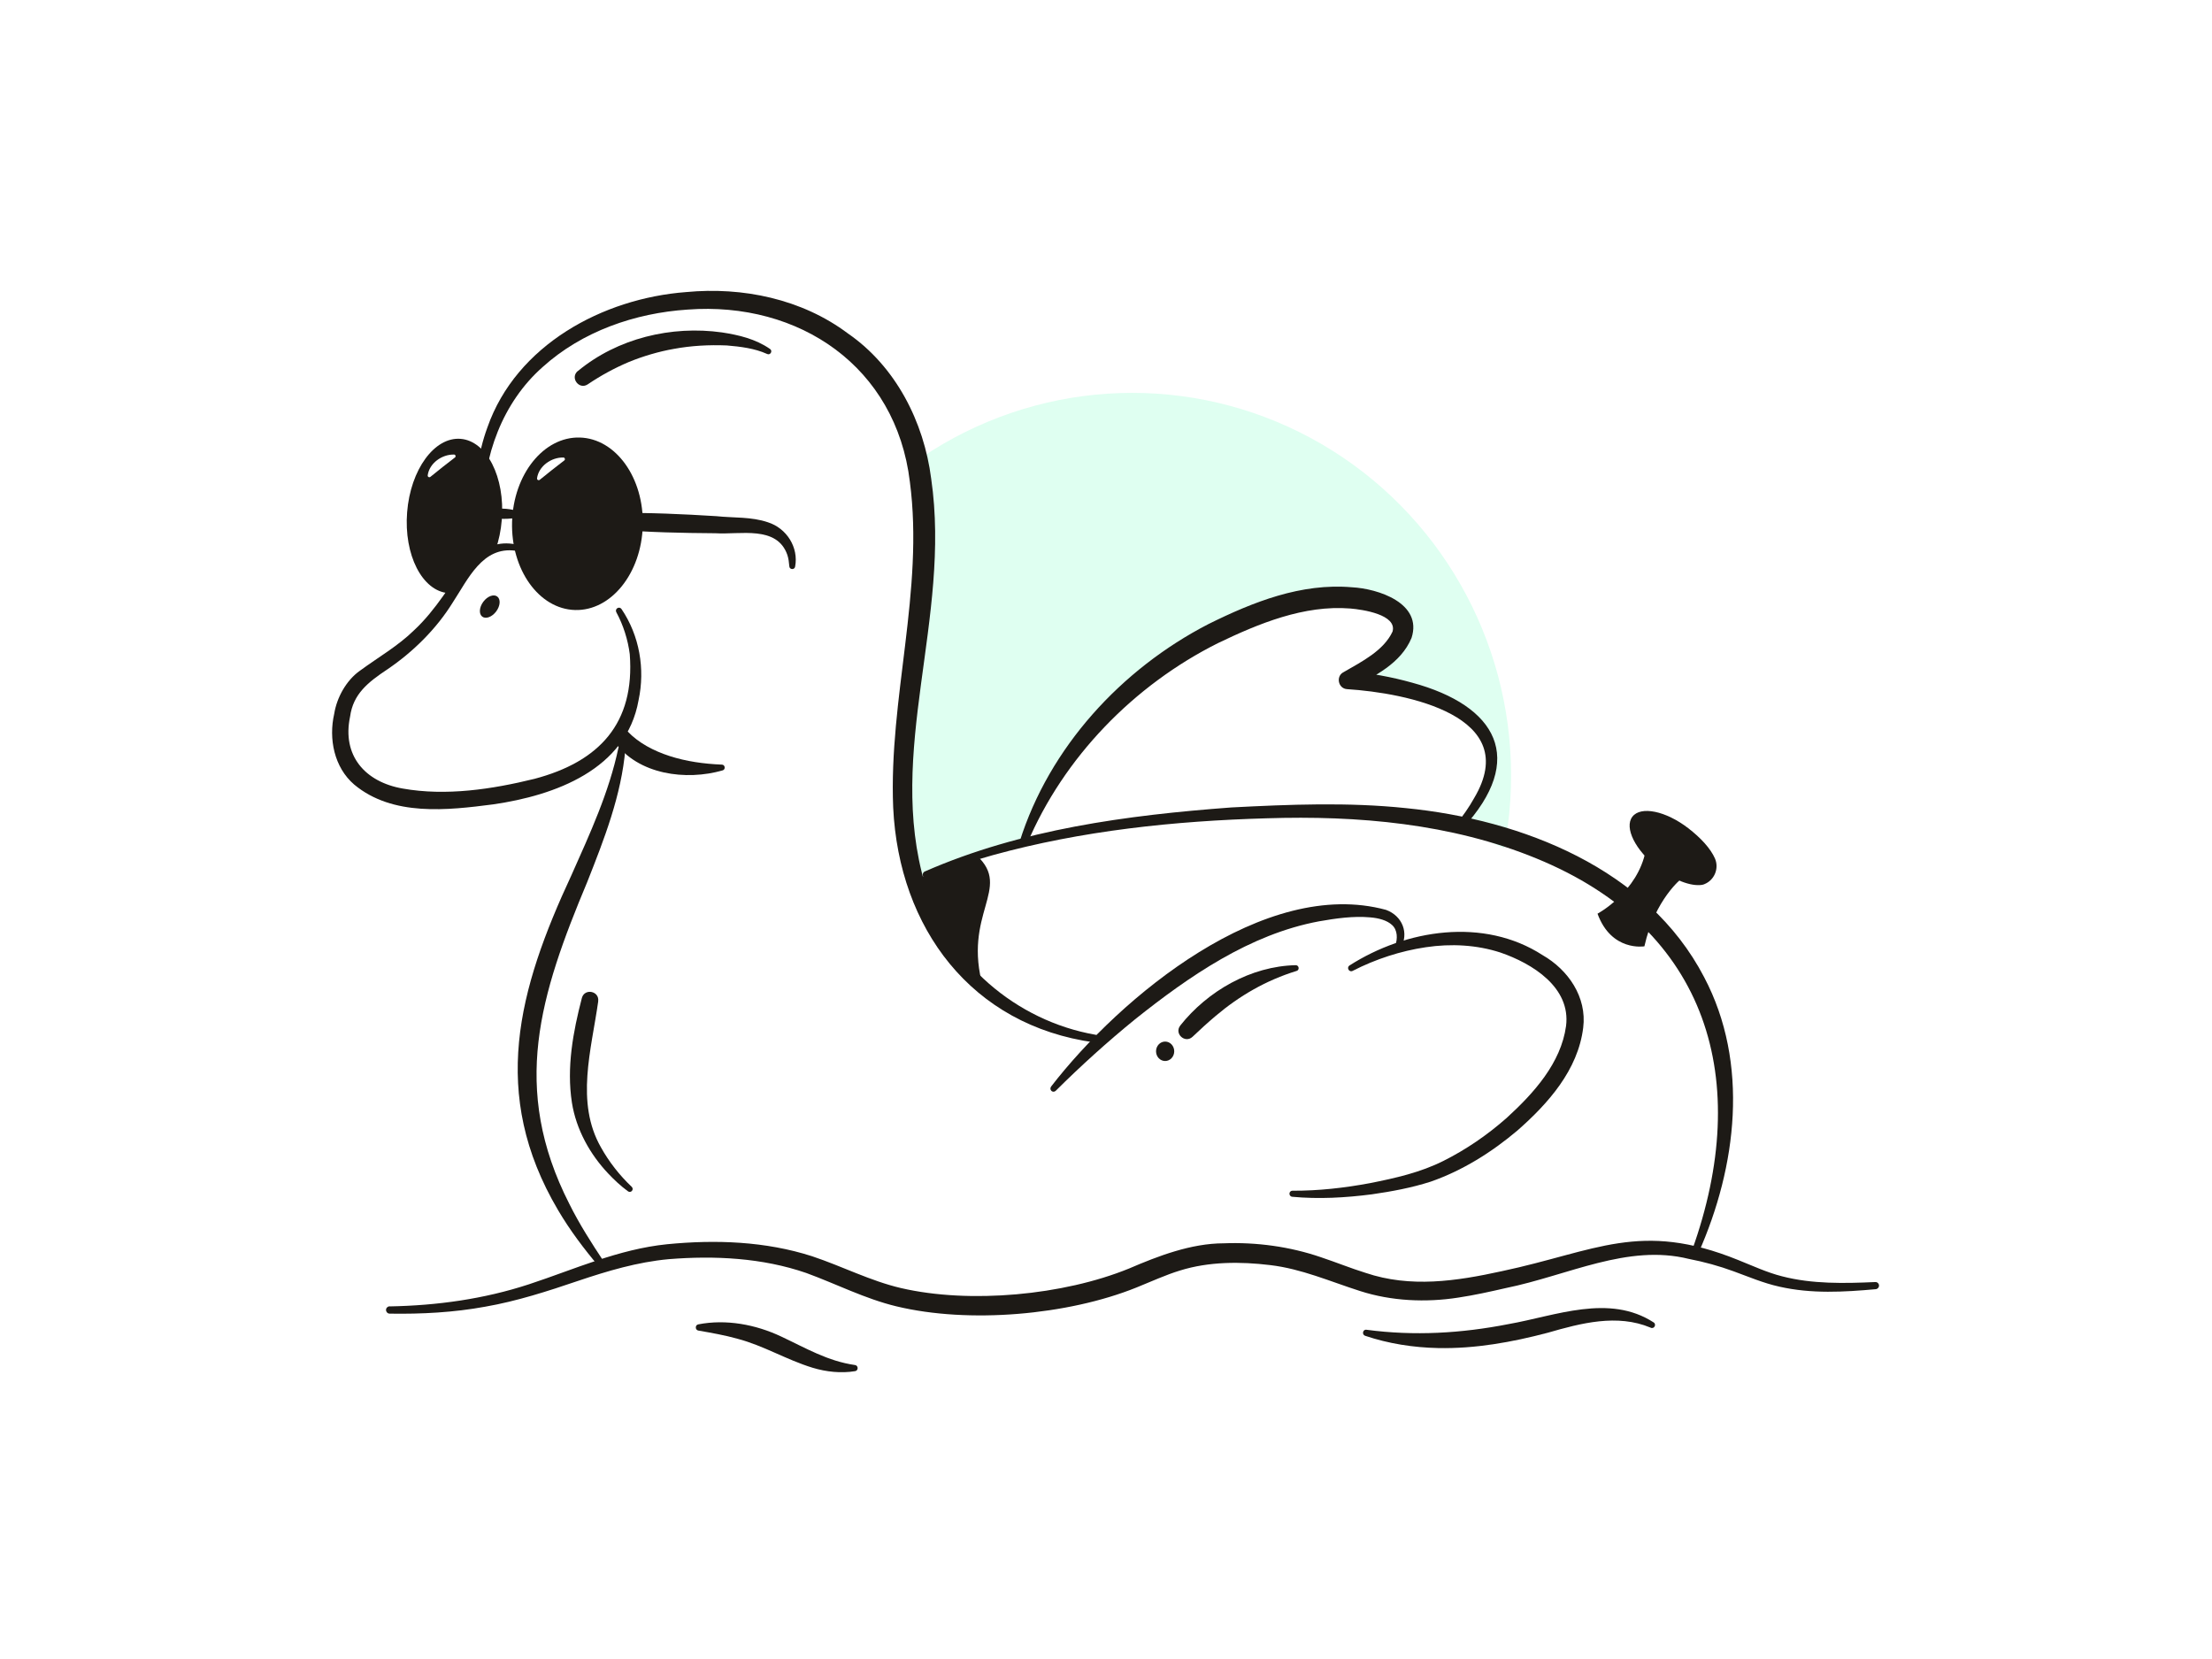 <svg width="400" height="300" viewBox="0 0 400 300" fill="none" xmlns="http://www.w3.org/2000/svg">
<g clip-path="url(#clip0_1476_19196)">
<g filter="url(#filter0_g_1476_19196)">
<ellipse cx="204.739" cy="140.232" rx="68.518" ry="69.189" fill="#DFFFF1"/>
</g>
<g clip-path="url(#clip1_1476_19196)">
<path d="M109.262 228.809C109.262 228.809 96.621 216.935 94.795 198.553C92.969 180.17 106.783 154.389 106.783 154.389C106.783 154.389 115.118 136.7 112.308 127.772C109.498 118.845 82.871 98.351 82.871 98.351C82.871 98.351 83.823 54.723 132.08 54.416C180.336 54.108 164.594 130.924 164.594 130.924C164.594 130.924 163.138 151.686 164.83 157.091L165.263 158.73L184.46 152.529C184.46 152.529 184.972 153.191 186.223 149.346C187.475 145.501 207.884 110.052 238.186 108.232C245.191 107.814 253.944 108.807 253.731 113.267C253.519 117.726 244.68 123.068 244.68 123.068C244.68 123.068 262.547 123.612 267.379 131.342C272.212 139.071 267.623 145.438 263.885 149.772L294.125 163.229L298.886 168.052C298.886 168.052 323.294 190.917 306.474 226.619C306.474 226.619 302.712 225.145 296.478 225.642C283.003 227.556 261.571 233.222 253.251 233.277C240.925 233.356 234.983 226.351 223.743 226.792C212.504 227.233 193.527 236.168 175.731 236.121C157.935 236.074 150.08 226.918 132.583 226.177C115.086 225.437 109.238 228.809 109.238 228.809H109.262Z" fill="white"/>
<path d="M305.994 226.044C316.934 195.503 309.079 168.02 277.809 155.224C262.453 148.913 245.538 147.447 229.033 147.975C212.394 148.448 195.605 150.205 179.525 154.641C175.527 155.768 171.505 157.036 167.766 158.715C167.451 158.88 167.05 158.746 166.908 158.415C166.775 158.108 166.908 157.745 167.207 157.604C184.649 149.953 203.807 147.416 222.65 146.013C233.126 145.469 243.83 145.036 254.283 146.139C275.219 148.219 297.919 157.028 308.166 176.711C316.376 192.281 314.046 210.978 307.167 226.508C307.025 226.831 306.655 226.973 306.332 226.831C306.025 226.698 305.876 226.351 305.986 226.044H305.994Z" fill="#1D1A16"/>
<path d="M113.087 135.423C112.371 143.807 109.262 151.726 106.2 159.471C97.653 179.886 92.285 196.764 102.95 217.699C104.76 221.347 106.972 224.799 109.246 228.226C109.451 228.51 109.372 228.912 109.081 229.101C108.813 229.274 108.467 229.219 108.262 228.983C105.571 225.799 103.044 222.443 100.903 218.81C88.507 197.796 93.701 178.949 103.335 158.258C106.696 150.709 110.144 143.255 111.828 135.234C111.899 134.887 112.237 134.675 112.576 134.746C112.89 134.809 113.103 135.1 113.079 135.415L113.087 135.423Z" fill="#1D1A16"/>
<path d="M184.389 152.175C189.765 135.14 202.744 121.004 218.501 112.865C226.569 108.862 235.298 105.395 244.491 106.199C249.158 106.443 257.297 109.051 255.25 115.362C253.29 120.027 248.568 122.241 244.451 124.447L243.806 121.367C247.773 121.705 251.574 122.391 255.376 123.455C270.669 127.607 276.139 137.228 264.459 149.842C263.853 150.481 262.877 149.638 263.412 148.944C264.593 147.479 265.671 145.942 266.568 144.327C275.455 129.411 254.266 125.306 243.617 124.621C241.972 124.542 241.515 122.257 242.972 121.54C246.222 119.657 250.221 117.663 251.818 114.204C252.661 111.155 246.451 110.225 244.168 110.036C235.817 109.374 227.647 112.739 220.241 116.3C205.081 123.88 192.354 136.92 185.727 152.592C185.601 152.971 185.168 153.175 184.798 153.018C184.468 152.884 184.294 152.514 184.389 152.175Z" fill="#1D1A16"/>
<path d="M190.049 196.512C202.618 180.241 228.702 158.549 250.646 164.537C253.598 165.625 254.849 168.737 253.267 171.519C253.126 171.786 252.795 171.889 252.527 171.747C252.26 171.605 252.165 171.282 252.291 171.014C252.756 169.793 252.74 168.186 251.732 167.272C250.796 166.405 249.3 166.019 247.813 165.893C244.735 165.609 241.555 166.074 238.494 166.61C225.995 168.95 215.062 176.506 205.247 184.33C200.273 188.38 195.479 192.706 190.914 197.245C190.694 197.473 190.332 197.481 190.112 197.245C189.915 197.04 189.899 196.732 190.064 196.512H190.049Z" fill="#1D1A16"/>
<path d="M244.019 174.599C254.235 168.059 268.308 165.83 278.958 172.724C283.554 175.356 286.994 180.288 286.293 185.843C285.349 193.51 279.949 199.553 274.408 204.423C269.757 208.354 264.499 211.664 258.714 213.681C255.227 214.8 251.669 215.454 248.065 215.974C243.287 216.588 238.494 216.864 233.669 216.415C232.976 216.32 233.023 215.296 233.755 215.32C238.423 215.343 243.138 214.808 247.742 213.949C252.283 213.05 256.864 212.018 261.012 209.93C265.129 207.874 268.985 205.218 272.449 202.161C277.368 197.67 282.271 192.241 283.192 185.536C284.074 178.563 277.132 174.245 271.331 172.251C267.049 170.857 262.39 170.605 257.832 171.29C253.283 171.96 248.749 173.441 244.625 175.553C244.003 175.915 243.429 175.001 244.027 174.599H244.019Z" fill="#1D1A16"/>
<path d="M197.935 188.506C175.637 185.441 162.555 167.831 161.516 146.021C160.698 126.283 167.128 106.782 164.531 87.115C162.036 66.337 144.547 54.463 124.327 55.984C114.827 56.606 105.271 59.923 98.148 66.353C90.852 72.79 87.334 82.513 87.357 92.166C87.357 92.544 87.043 92.851 86.665 92.851C86.295 92.851 85.996 92.552 85.98 92.189C85.791 87.186 86.381 82.064 88.144 77.274C93.363 62.39 109.002 53.951 124.083 52.816C134.283 51.847 144.988 54.045 153.323 60.294C161.981 66.266 167.073 76.281 168.388 86.564C172.063 111.935 160.147 135.904 167.302 160.023C171.379 174.016 183.728 184.606 198.077 187.112C198.478 187.151 198.785 187.537 198.706 187.939C198.635 188.301 198.297 188.546 197.935 188.506Z" fill="#1D1A16"/>
<path d="M113.505 132.279C115.472 134.336 118.164 135.77 121.108 136.723C124.067 137.677 127.247 138.134 130.537 138.268C131.127 138.268 131.246 139.15 130.679 139.308C124.091 141.215 115.378 140.119 111.112 134.107C110.112 132.547 112.261 130.908 113.497 132.272L113.505 132.279Z" fill="#1D1A16"/>
<path d="M111.332 92.757C117.408 92.686 123.485 92.962 129.545 93.34C132.654 93.671 135.858 93.418 138.856 94.443C142.249 95.514 144.445 98.989 143.784 102.464C143.689 103.071 142.784 103.039 142.737 102.425C142.674 101.7 142.595 100.991 142.375 100.337C140.493 94.963 133.803 96.712 129.388 96.428C123.327 96.389 117.275 96.255 111.23 95.767C109.349 95.578 109.427 92.82 111.332 92.757Z" fill="#1D1A16"/>
<path d="M90.741 93.987C91.353 86.283 88.015 79.733 83.288 79.357C78.56 78.981 74.232 84.922 73.621 92.626C73.01 100.331 76.347 106.881 81.075 107.257C85.802 107.632 90.13 101.691 90.741 93.987Z" fill="#1D1A16"/>
<path d="M87.751 92.631C89.341 91.85 91.12 91.85 92.804 92.205C93.229 92.308 95.378 92.883 94.339 93.481C92.159 93.915 89.916 94.033 87.79 93.285C87.507 93.19 87.484 92.764 87.751 92.631Z" fill="#1D1A16"/>
<path d="M93.3 99.037C84.642 97.823 83.635 107.223 75.661 114.89C67.68 122.556 62.666 121.564 61.628 131.066C61.36 133.509 60.439 146.896 84.713 144.477C108.986 142.058 114.291 132.736 114.953 122.233C115.362 115.646 111.922 110.446 111.922 110.446" fill="white"/>
<path d="M93.221 99.588C87.255 98.761 84.65 104.718 81.856 108.972C78.904 113.739 74.693 117.892 70.057 121.036C66.523 123.384 63.855 125.503 63.304 129.6C61.824 136.597 65.98 141.404 72.82 142.593C80.644 143.988 88.979 142.727 96.661 140.836C108.349 137.74 114.834 130.822 113.882 118.301C113.552 115.686 112.709 113.022 111.45 110.706C111.3 110.438 111.395 110.107 111.663 109.957C111.914 109.815 112.229 109.894 112.387 110.131C115.637 114.921 116.684 120.973 115.472 126.622C113.252 139.174 100.352 143.838 89.199 145.454C80.911 146.525 71.01 147.676 64.052 141.876C60.416 138.756 59.4 133.587 60.439 129.065C60.911 126.118 62.627 123.021 65.083 121.288C68.452 118.814 71.97 116.828 74.929 113.921C76.873 112.108 78.542 110.005 80.124 107.783C83.32 103.339 86.775 97.043 93.379 98.469C94.087 98.603 93.93 99.651 93.221 99.58V99.588Z" fill="#1D1A16"/>
<path d="M308.19 159.889C310.016 159.179 310.905 157.036 310.118 155.24C309.331 153.443 307.552 151.505 305.277 149.756C301.224 146.636 296.706 145.706 295.187 147.684C293.668 149.661 295.73 153.798 299.791 156.918C302.641 159.109 305.734 160.338 307.82 160.007C307.93 159.991 308.056 159.952 308.198 159.896L308.19 159.889Z" fill="#1D1A16"/>
<path d="M304.113 158.841C304.113 158.841 299.264 162.583 297.36 171.125C297.36 171.125 291.401 172.141 288.883 165.223C288.883 165.223 296.163 161.323 297.596 153.798" fill="#1D1A16"/>
<path d="M213.409 185.473C218.391 179.177 226.223 174.71 234.306 174.536C234.912 174.528 235.046 175.411 234.463 175.576C228.954 177.27 224.145 180.06 219.816 183.724C218.383 184.929 217.006 186.198 215.644 187.49C214.298 188.743 212.299 186.923 213.417 185.473H213.409Z" fill="#1D1A16"/>
<path d="M104.492 67.102C111.655 61.16 121.438 58.828 130.568 60.113C133.583 60.577 136.629 61.287 139.25 63.107C139.785 63.485 139.273 64.32 138.691 63.997C136.456 62.989 133.882 62.673 131.434 62.468C128.231 62.334 124.988 62.508 121.847 63.091C119.14 63.564 116.267 64.415 113.725 65.455C111.119 66.558 108.632 67.913 106.279 69.505C104.705 70.545 103.036 68.307 104.484 67.086L104.492 67.102Z" fill="#1D1A16"/>
<path d="M108.176 181.076C106.948 189.799 104.02 199.348 108.672 207.48C110.12 210.088 112.04 212.538 114.221 214.603C114.449 214.8 114.473 215.146 114.26 215.367C114.079 215.564 113.78 215.588 113.567 215.43C112.253 214.469 111.104 213.397 110.01 212.239C106.68 208.733 104.185 204.226 103.422 199.403C102.43 192.998 103.634 186.576 105.224 180.454C105.728 178.649 108.436 179.209 108.168 181.076H108.176Z" fill="#1D1A16"/>
<path d="M116.234 95.041C116.471 86.428 111.372 79.3 104.846 79.12C98.319 78.939 92.836 85.775 92.599 94.388C92.361 103.001 97.46 110.13 103.986 110.31C110.513 110.49 115.996 103.654 116.234 95.041Z" fill="#1D1A16"/>
<path d="M77.338 85.98C77.629 83.743 79.943 82.143 82.108 82.198C82.367 82.198 82.485 82.553 82.289 82.71C80.762 83.892 79.345 84.98 77.857 86.209C77.668 86.406 77.314 86.256 77.346 85.98H77.338Z" fill="white"/>
<path d="M97.109 86.516C97.401 84.278 99.715 82.679 101.879 82.734C102.139 82.734 102.257 83.089 102.06 83.246C100.533 84.428 99.116 85.516 97.629 86.745C97.44 86.942 97.086 86.792 97.117 86.516H97.109Z" fill="white"/>
<path d="M210.694 191.863C211.602 191.863 212.339 191.076 212.339 190.106C212.339 189.135 211.602 188.349 210.694 188.349C209.785 188.349 209.049 189.135 209.049 190.106C209.049 191.076 209.785 191.863 210.694 191.863Z" fill="#1D1A16"/>
<path d="M177.802 178.634C173.953 165.191 183.099 160.7 176.645 154.72L164.508 159.416C164.508 159.416 168.01 170.541 177.802 178.634Z" fill="#1D1A16"/>
<path d="M89.733 110.558C90.479 109.552 90.56 108.347 89.914 107.867C89.268 107.388 88.14 107.815 87.394 108.822C86.648 109.828 86.568 111.033 87.213 111.513C87.859 111.992 88.988 111.565 89.733 110.558Z" fill="#1D1A16"/>
<path d="M70.467 236.239C79.03 236.082 87.507 234.908 95.638 232.245C103.871 229.542 111.828 225.886 120.636 224.996C129.404 224.137 138.439 224.46 146.853 227.17C152.331 228.998 157.369 231.622 162.918 232.922C175.385 235.814 192.3 234.23 204.161 229.392C209.411 227.131 215.385 224.838 221.28 224.83C227.207 224.602 233.259 225.421 238.856 227.344C241.65 228.273 244.31 229.361 246.955 230.18C255.046 232.906 263.287 231.693 271.598 229.865C288.528 226.28 296.596 220.67 314.29 227.84C316.997 228.92 319.547 230.117 322.247 230.795C327.702 232.213 333.495 232.087 339.114 231.835C339.469 231.819 339.776 232.095 339.783 232.457C339.799 232.804 339.539 233.096 339.193 233.127C333.463 233.639 327.591 233.994 321.775 232.67C318.871 232.032 316.155 230.858 313.503 229.897C310.85 228.92 308.151 228.187 305.396 227.651C294.306 224.901 283.625 230.614 272.275 232.93C269.45 233.576 266.632 234.207 263.696 234.648C257.848 235.562 251.599 235.286 245.939 233.458C240.438 231.701 235.377 229.447 229.694 228.77C224.295 228.116 218.604 228.124 213.393 229.747C210.796 230.535 208.238 231.725 205.515 232.82C193.063 237.839 175.181 239.391 162.083 236.224C156.424 234.861 151.159 232.15 145.799 230.196C137.865 227.454 129.199 227.028 120.919 227.698C115.276 228.218 109.868 229.826 104.492 231.638C99.038 233.49 93.473 235.294 87.767 236.287C82.061 237.335 76.244 237.642 70.459 237.547C70.097 237.547 69.806 237.24 69.806 236.878C69.806 236.515 70.105 236.232 70.459 236.224L70.467 236.239Z" fill="#1D1A16"/>
<path d="M247.104 240.463C255.739 241.613 264.286 241.109 272.795 239.438C281.319 237.941 290.976 233.907 299.052 239.147C299.611 239.549 299.068 240.423 298.454 240.069C292.425 237.555 285.931 239.257 279.871 241.006C273.424 242.708 266.75 243.914 260.052 243.772C255.565 243.677 251.079 242.976 246.852 241.55C246.231 241.337 246.427 240.36 247.112 240.455L247.104 240.463Z" fill="#1D1A16"/>
<path d="M126.279 239.486C131.301 238.509 136.653 239.509 141.257 241.684C145.759 243.796 149.671 246.136 154.63 246.845C155.236 246.94 155.244 247.854 154.63 247.948C152.103 248.366 149.419 248.082 146.948 247.334C142.162 245.868 138.093 243.331 133.347 242.086C131.08 241.448 128.743 241.038 126.303 240.612C125.681 240.534 125.657 239.588 126.279 239.486Z" fill="#1D1A16"/>
</g>
</g>
<defs>
<filter id="filter0_g_1476_19196" x="89.143" y="23.965" width="231.192" height="232.534" filterUnits="userSpaceOnUse" color-interpolation-filters="sRGB">
<feFlood flood-opacity="0" result="BackgroundImageFix"/>
<feBlend mode="normal" in="SourceGraphic" in2="BackgroundImageFix" result="shape"/>
<feTurbulence type="fractalNoise" baseFrequency="0.708 0.708" numOctaves="3" seed="5207" />
<feDisplacementMap in="shape" scale="94.156" xChannelSelector="R" yChannelSelector="G" result="displacedImage" width="100%" height="100%" />
<feMerge result="effect1_texture_1476_19196">
<feMergeNode in="displacedImage"/>
</feMerge>
</filter>
<clipPath id="clip0_1476_19196">
<path d="M0 24C0 10.745 10.745 0 24 0H376C389.255 0 400 10.745 400 24V276C400 289.255 389.255 300 376 300H24C10.745 300 0 289.255 0 276V24Z" fill="white"/>
</clipPath>
<clipPath id="clip1_1476_19196">
<rect width="279.73" height="195.549" fill="white" transform="translate(60.054 52.596)"/>
</clipPath>
</defs>
</svg>
